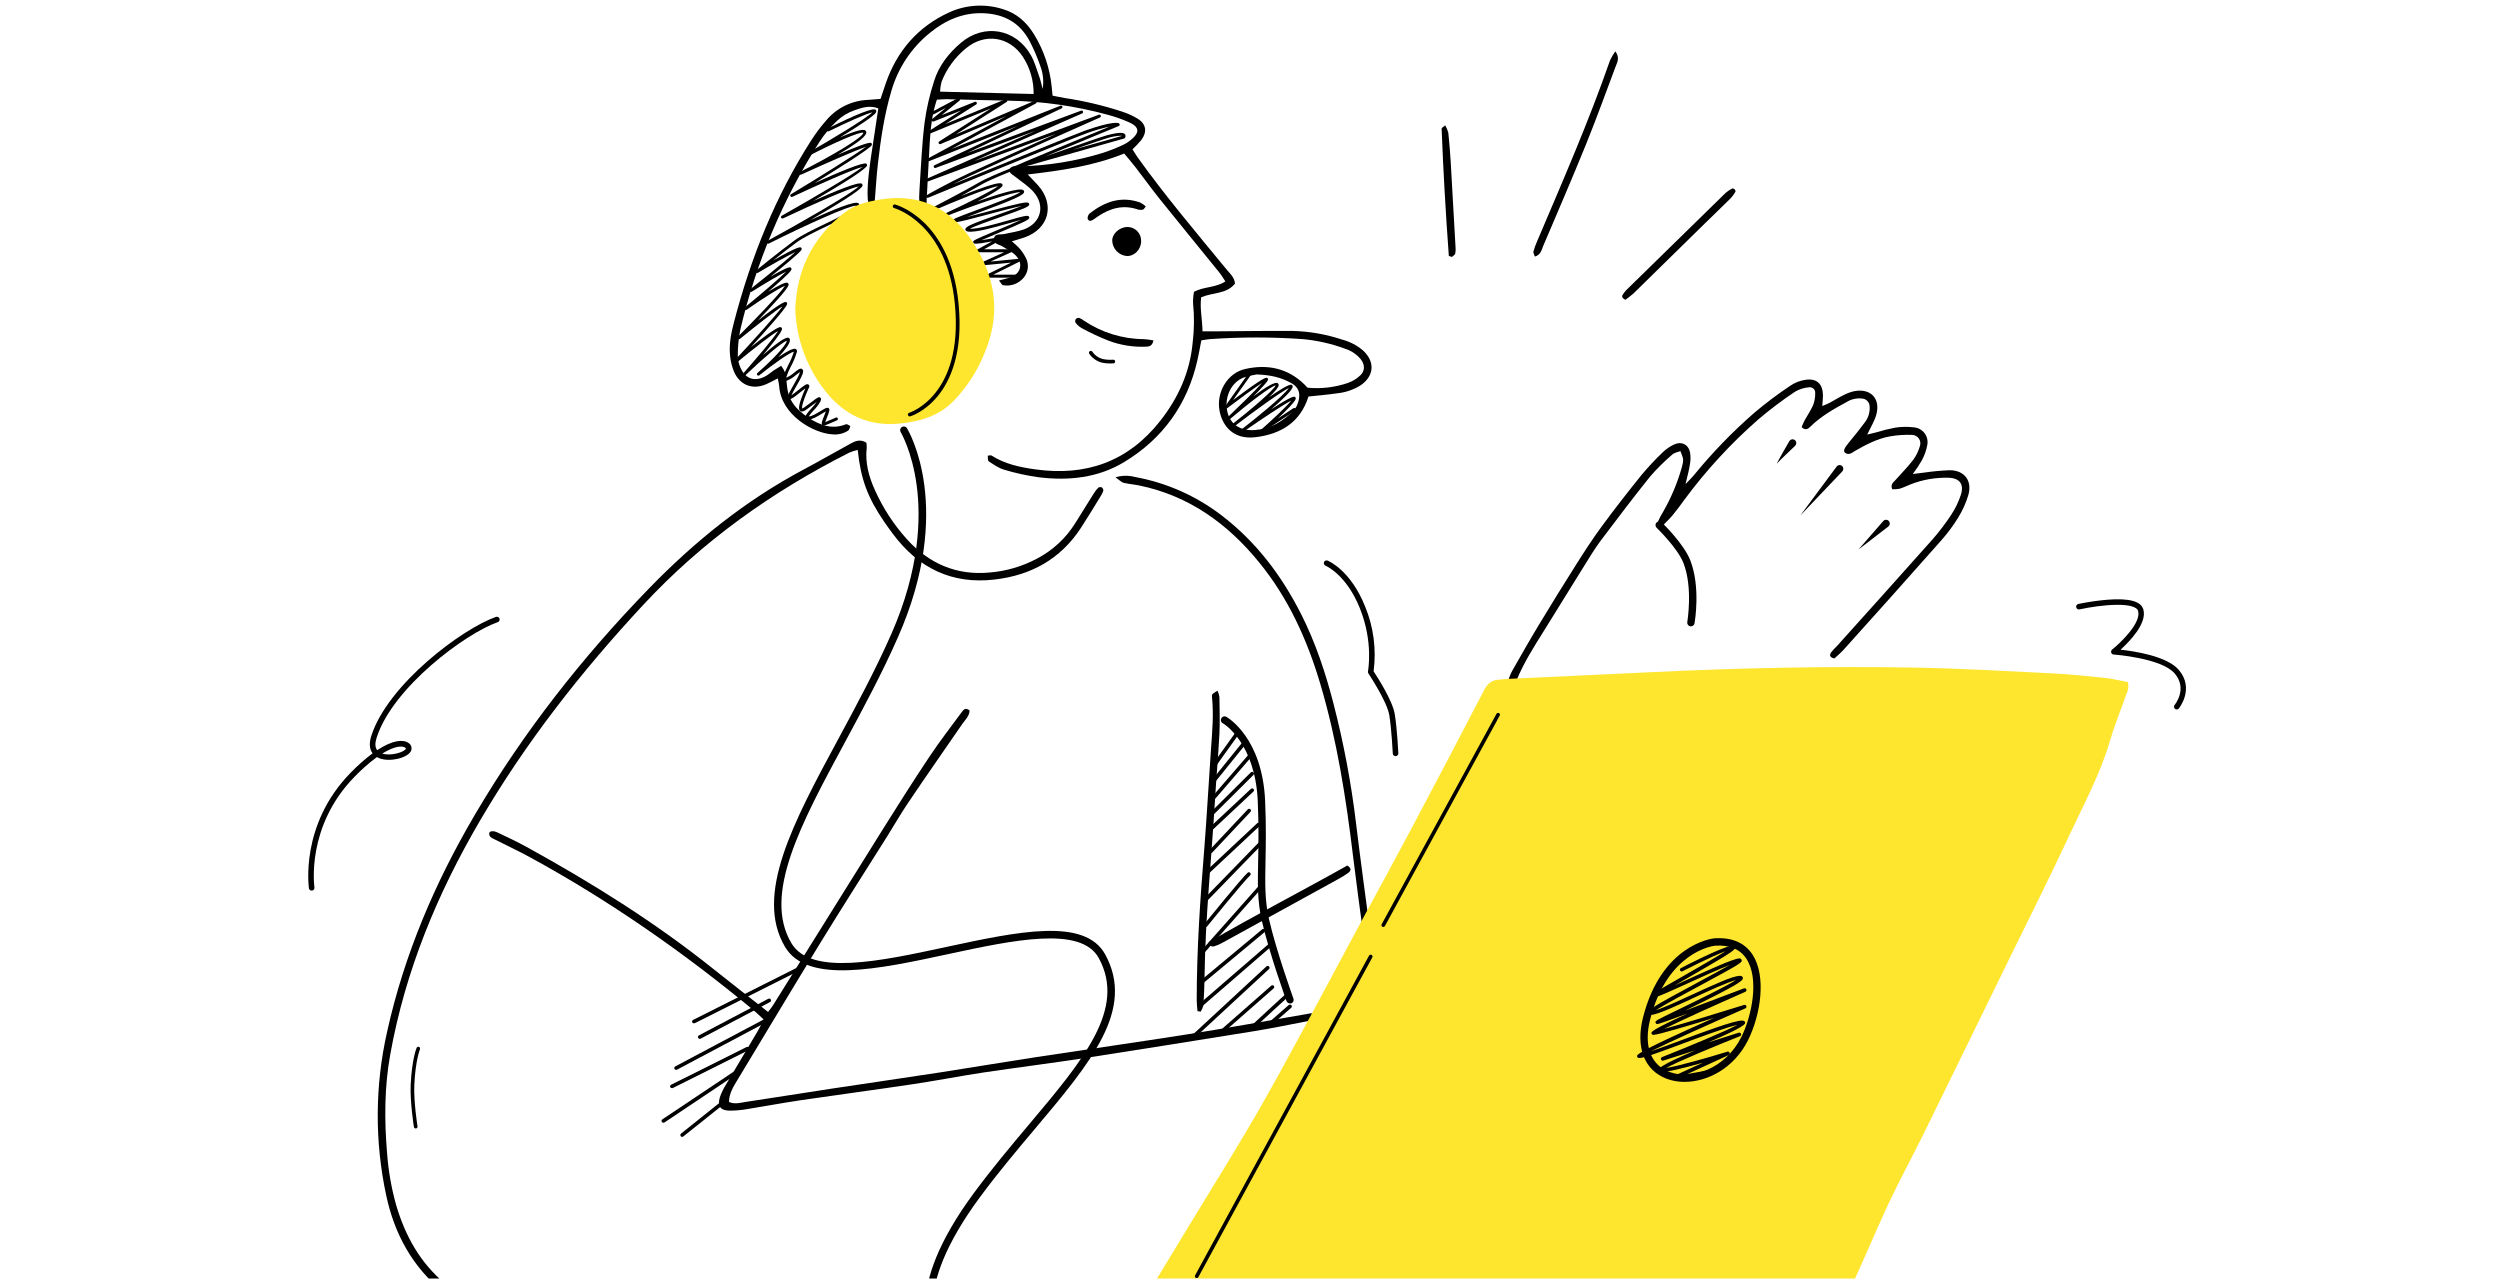 <svg width="438" height="224" viewBox="0 0 438 224" fill="none" xmlns="http://www.w3.org/2000/svg">
<g clip-path="url(#clip0_606_2882)">
<g clip-path="url(#clip1_606_2882)">
<path d="M229.096 67.925C231.473 68.152 233.871 67.871 236.132 67.099C236.953 66.815 237.704 66.357 238.333 65.756C239.178 64.955 239.133 63.876 238.407 62.943C237.689 62.075 236.736 61.435 235.662 61.1C233.274 60.212 230.779 59.645 228.242 59.414C222.831 59.032 217.4 59.032 211.989 59.414C211.523 59.439 211.062 59.546 210.472 59.633C210.233 60.848 210.04 62.013 209.776 63.161C208.011 70.876 203.745 76.829 196.997 80.928C192.368 83.738 187.236 84.254 181.977 83.618C179.926 83.332 177.9 82.889 175.917 82.291C174.957 82.015 174.079 81.382 173.222 80.821C173.036 80.697 173.102 80.184 173.053 79.837C173.403 79.808 173.597 79.73 173.696 79.796C176.041 81.304 178.7 81.862 181.387 82.234C190.213 83.473 197.607 80.916 203.234 73.784C206.42 69.743 208.469 65.252 208.951 60.059C209.234 57.76 209.258 55.438 209.025 53.134C209.006 52.458 209.062 51.781 209.19 51.117C210.975 50.188 212.954 50.431 214.689 49.308C214.298 48.729 213.997 48.196 213.617 47.729C210.155 43.449 206.655 39.193 203.209 34.896C201.758 33.095 200.41 31.21 198.997 29.376C198.37 28.55 197.698 27.794 196.96 26.897C191.577 29.083 185.992 29.868 180.06 30.57C180.81 31.359 181.346 31.901 181.857 32.467C184.879 35.842 183.77 40.11 179.479 41.602C178.803 41.837 178.114 42.015 177.273 42.284C177.735 42.648 178.169 43.045 178.572 43.474C179.043 44.006 179.441 44.599 179.755 45.238C180.028 45.779 180.136 46.389 180.067 46.991C179.997 47.593 179.753 48.162 179.363 48.626C178.933 49.153 178.37 49.556 177.732 49.792C177.094 50.028 176.405 50.089 175.736 49.969C175.53 49.944 175.369 49.556 175.015 49.142C175.839 48.919 176.437 48.795 177.006 48.605C178.795 47.994 179.322 46.25 178.036 44.841C177.414 44.155 176.507 43.73 175.707 43.217C175.081 42.804 173.939 42.779 174.141 41.738C174.31 40.862 175.32 41.152 175.983 40.995C177.146 40.722 178.362 40.581 179.458 40.168C182.43 39.015 183.168 35.979 181.053 33.595C180.114 32.541 178.86 31.768 177.756 30.876C177.344 30.545 176.721 30.359 176.931 29.554C177.344 28.959 178.04 29.14 178.642 29.14C183.588 29.033 188.496 28.241 193.226 26.785C194.436 26.392 195.62 25.921 196.771 25.377C197.276 25.14 197.747 24.837 198.172 24.476C199.697 23.236 199.631 22.257 197.88 21.456C196.642 20.903 195.363 20.45 194.054 20.1C188.434 18.57 182.647 17.745 176.824 17.642C173.156 17.58 169.491 17.456 165.822 17.377C165.282 17.377 164.738 17.431 164.137 17.464C163.312 19.91 163.052 22.364 162.9 24.823C162.69 28.252 162.537 31.686 162.348 35.115C162.315 35.722 162.488 36.441 161.523 36.768C161.313 36.486 161.16 36.166 161.07 35.826C161.02 34.949 161.029 34.07 161.095 33.194C161.358 29.289 161.507 25.368 161.985 21.484C162.319 19.034 162.871 16.618 163.634 14.266C164.458 11.531 166.214 9.308 168.382 7.478C172.438 4.052 177.978 5.036 180.612 9.676C181.268 10.837 181.63 12.155 182.084 13.44C182.323 14.109 182.463 14.816 182.673 15.588C182.893 14.231 182.751 12.84 182.261 11.556C181.742 10.048 181.111 8.581 180.373 7.168C178.691 3.995 175.942 2.482 172.401 2.321C168.778 2.156 165.678 3.503 162.945 5.734C159.686 8.354 157.317 11.922 156.165 15.948C154.928 20.104 154.306 24.364 153.811 28.649C153.555 30.868 153.436 33.107 153.25 35.334C153.201 35.95 152.986 36.396 152.265 36.35C151.824 34.698 151.919 32.095 152.587 27.579C152.999 24.74 153.44 21.906 153.881 18.989C152.368 18.39 150.971 18.877 149.681 19.328C148.556 19.726 147.525 20.35 146.651 21.162C145.488 22.253 144.461 23.481 143.592 24.819C137.126 34.94 132.427 46.091 129.697 57.794C129.4 59.28 129.254 60.791 129.26 62.306C129.266 63.018 129.419 63.722 129.709 64.372C130.558 66.405 132.253 66.959 134.169 65.884C134.652 65.616 135.072 65.227 135.53 64.913C135.917 64.653 136.321 64.422 136.861 64.087C137.153 64.465 137.389 64.882 137.562 65.326C137.751 66.182 137.813 67.062 137.92 67.934C138.098 69.457 138.832 70.859 139.981 71.871C140.502 72.365 141.065 72.813 141.663 73.21C143.683 74.487 145.785 75.309 148.213 74.33C148.399 74.255 148.724 74.528 148.984 74.644C148.864 74.912 148.819 75.292 148.609 75.437C147.801 75.963 146.839 76.197 145.88 76.102C142.484 75.92 136.812 72.681 136.511 67.615C136.454 67.171 136.37 66.731 136.259 66.297C135.505 66.682 134.899 67.025 134.264 67.302C131.948 68.318 129.755 67.57 128.662 65.264C128.247 64.318 127.992 63.308 127.908 62.277C127.694 60.269 128.11 58.298 128.617 56.361C131.568 45.085 135.851 34.38 142.154 24.546C142.933 23.339 143.798 22.191 144.742 21.108C145.64 20.03 146.753 19.152 148.01 18.531C149.266 17.91 150.639 17.559 152.038 17.501C152.747 17.464 153.452 17.398 154.268 17.332C154.573 16.419 154.87 15.518 155.179 14.621C157.158 8.903 160.814 4.676 166.338 2.148C169.279 0.819 172.605 0.622 175.682 1.594C178.069 2.288 179.85 3.875 181.156 5.999C182.875 8.8 183.936 11.956 184.26 15.229C184.31 15.696 184.351 16.163 184.409 16.758C185.151 16.902 185.835 17.055 186.527 17.171C189.917 17.681 193.259 18.47 196.519 19.53C197.513 19.846 198.466 20.277 199.359 20.815C200.819 21.753 201.008 23.112 199.974 24.509C199.488 25.091 198.968 25.643 198.415 26.162C198.687 26.575 198.955 27.062 199.265 27.5C204.141 34.33 209.57 40.722 214.887 47.2C215.481 47.919 216.264 48.551 216.375 49.679C214.908 51.547 212.504 51.204 210.448 52.084C210.18 54.01 210.654 55.943 210.678 58.055C211.326 58.055 211.861 58.055 212.393 58.055C217.096 58.026 221.8 57.951 226.503 57.98C229.456 58.058 232.381 58.573 235.184 59.509C236.5 59.858 237.723 60.495 238.766 61.372C240.971 63.36 240.778 65.938 238.284 67.57C237.05 68.315 235.665 68.774 234.232 68.913C232.583 69.157 230.934 69.289 229.244 69.471C227.818 74.016 224.384 76.057 219.998 76.594C215.934 77.094 214.166 74.454 213.683 72.078C213.016 68.772 215.027 65.339 218.181 64.641C222.055 63.777 225.6 64.48 228.56 67.376C228.708 67.57 228.885 67.727 229.096 67.925ZM181.09 16.468C181.123 14.156 180.467 11.886 179.207 9.948C176.87 6.403 172.578 5.734 169.293 8.42C167.36 9.978 165.865 12.014 164.957 14.328C164.81 14.895 164.723 15.475 164.697 16.059L181.09 16.468ZM220.176 65.603C219.406 65.715 218.647 65.895 217.908 66.14C215.703 66.967 214.467 69.619 215.023 72.09C215.522 74.342 217.294 75.544 219.887 75.342C222.558 75.135 224.722 73.867 226.556 71.979C226.841 71.699 227.073 71.37 227.241 71.008C227.904 69.409 227.834 67.987 226.198 67.099C224.471 66.14 222.641 65.682 220.176 65.603Z" fill="black"/>
<path d="M151.795 77.573C151.839 77.862 151.857 78.153 151.849 78.445C151.544 81.077 152.22 83.506 153.292 85.882C154.7 89.024 156.592 91.925 158.897 94.48C162.764 98.728 167.554 100.86 173.411 100.302C176.273 100.064 179.059 99.252 181.602 97.914C184.381 96.481 186.722 94.323 188.378 91.667C189.425 89.967 190.482 88.273 191.548 86.585C191.791 86.175 192.078 85.794 192.405 85.448C192.501 85.387 192.61 85.351 192.723 85.342C192.836 85.334 192.949 85.353 193.053 85.399C193.139 85.468 193.208 85.558 193.252 85.66C193.295 85.763 193.313 85.874 193.304 85.985C193.173 86.362 192.992 86.72 192.764 87.047C191.635 88.882 190.526 90.733 189.347 92.534C185.777 97.976 180.604 100.798 174.26 101.533C166.758 102.417 160.893 99.521 156.432 93.534C155.909 92.832 155.394 92.121 154.895 91.394C152.01 87.163 150.794 83.924 150.274 78.817C149.773 78.941 149.281 79.101 148.803 79.296C135.237 86.155 123.044 94.823 112.632 106.041C101.836 117.672 92.108 130.071 84.091 143.785C76.618 156.56 71.016 170.058 68.378 184.71C67.347 190.424 67.326 196.155 67.805 201.902C68.024 205.012 68.557 208.093 69.396 211.095C70.983 216.508 73.621 221.276 78.007 224.908C81.078 227.449 84.144 230.014 87.413 232.287C92.312 235.747 97.782 238.311 103.572 239.86C106.729 240.687 109.849 241.769 113.052 242.265C119.742 243.306 126.469 244.005 133.287 243.715C141.985 243.348 150.6 242.29 159.202 241.05C162.269 240.608 165.299 239.856 168.32 239.133C169.384 238.877 170.381 238.278 171.387 237.836C172.484 237.361 173.568 236.869 174.685 236.431C174.796 236.425 174.907 236.447 175.007 236.496C175.107 236.544 175.193 236.617 175.258 236.708C175.34 236.869 175.221 237.121 175.163 237.361C175.13 237.436 175.07 237.495 174.994 237.526C172.611 238.604 170.398 240.059 167.789 240.658C160.632 242.257 153.378 243.384 146.074 244.029C141.713 244.443 137.335 244.711 132.966 245.009C127.929 245.347 122.937 244.74 117.933 244.31C111.684 243.769 105.727 242.009 99.82 240.071C94.751 238.352 89.975 235.865 85.657 232.696C82.813 230.63 80.117 228.391 77.413 226.151C72.178 221.801 69.103 216.123 67.681 209.513C65.633 200.029 65.682 190.21 67.825 180.747C70.83 167.199 76.205 154.639 83.201 142.735C91.7 128.274 101.985 115.18 113.65 103.153C121.704 94.844 130.616 87.675 140.855 82.225C143.601 80.767 146.292 79.205 149.021 77.718C149.866 77.259 150.756 76.883 151.795 77.573Z" fill="black"/>
<path d="M133.819 178.636C133.172 178.041 132.615 177.483 132.009 176.983C119.746 166.84 106.754 157.762 92.772 150.147C90.744 149.04 88.65 148.082 86.589 147.02C86.177 146.813 85.682 146.631 85.707 146.024C85.707 145.611 86.379 145.478 87.137 145.838C88.864 146.664 90.6 147.466 92.273 148.391C103.675 154.672 114.693 161.539 124.882 169.686C128.048 172.219 131.259 174.698 134.561 177.289C134.874 176.876 135.183 176.52 135.427 176.132C141.937 165.703 148.444 155.275 154.949 144.846C157.574 140.653 160.229 136.475 162.978 132.364C164.705 129.774 166.626 127.319 168.461 124.807C168.803 124.34 169.153 123.874 169.874 124.485C169.829 125.473 169.079 126.138 168.56 126.886C165.394 131.488 162.191 136.062 159.079 140.686C157.785 142.603 156.634 144.619 155.406 146.578C151.54 152.73 147.615 158.845 143.819 165.034C138.893 173.062 134.07 181.148 129.198 189.213C128.497 190.374 127.756 191.519 127.714 193.056C128.662 193.514 129.681 193.213 130.653 193.056C135.695 192.3 140.728 191.486 145.765 190.721C152.067 189.767 158.374 188.858 164.672 187.891C170.184 187.04 175.682 186.102 181.194 185.259C190.171 183.887 199.161 182.615 208.135 181.198C215.056 180.107 221.956 178.855 228.865 177.673C229.246 177.569 229.64 177.519 230.036 177.524C230.287 177.553 230.51 177.834 230.996 178.186C230.449 178.461 229.88 178.688 229.294 178.863C226.091 179.491 222.888 180.144 219.669 180.669C209.836 182.264 200.002 183.825 190.167 185.354C184.26 186.263 178.329 187.007 172.422 187.883C168.246 188.511 164.104 189.329 159.928 189.949C153.39 190.932 146.836 191.796 140.295 192.758C137.146 193.221 134.013 193.82 130.868 194.32C129.848 194.5 128.815 194.589 127.78 194.584C126.177 194.547 125.657 193.779 126.131 192.209C126.394 191.455 126.741 190.735 127.166 190.06C128.988 186.965 130.839 183.887 132.665 180.797C133.056 180.136 133.407 179.425 133.819 178.636Z" fill="black"/>
<path d="M295.3 84.812C296.021 84.056 296.408 83.704 296.734 83.299C299.964 79.335 303.526 75.653 307.381 72.297C309.393 70.602 311.497 69.021 313.684 67.562C314.475 67.031 315.373 66.682 316.314 66.541C318.288 66.252 319.343 67.243 319.385 69.231C319.385 69.78 319.319 70.334 319.261 71.132C319.776 70.912 320.172 70.776 320.535 70.582C321.359 70.132 322.184 69.619 323.049 69.198C323.613 68.903 324.213 68.682 324.834 68.541C327.748 67.958 329.545 69.867 328.705 72.726C328.375 73.85 327.728 74.879 327.138 76.135C327.678 76.003 328.115 75.908 328.544 75.796C329.684 75.445 330.843 75.155 332.015 74.929C333.116 74.756 334.235 74.738 335.341 74.875C335.703 74.906 336.055 75.013 336.373 75.189C336.691 75.365 336.968 75.606 337.187 75.897C337.406 76.188 337.562 76.522 337.643 76.876C337.725 77.231 337.731 77.6 337.662 77.957C337.489 78.894 337.17 79.797 336.718 80.635C336.234 81.472 335.699 82.278 335.114 83.047C335.939 82.944 336.541 82.853 337.126 82.795C338.621 82.578 340.126 82.44 341.635 82.382C344.199 82.411 345.572 84.258 344.846 86.749C344.434 88.122 343.843 89.435 343.09 90.654C342.213 92.084 341.212 93.433 340.098 94.687C334.44 101.088 328.751 107.459 323.033 113.8C322.509 114.387 321.891 114.883 321.384 115.358C320.559 115.184 320.485 114.775 320.823 114.284C321.122 113.917 321.443 113.57 321.784 113.242C327.381 107.008 333 100.785 338.564 94.517C339.775 93.136 340.886 91.671 341.891 90.133C342.589 89.067 343.143 87.912 343.54 86.7C344.15 84.824 343.325 83.746 341.363 83.704C339.124 83.641 336.895 84.025 334.805 84.832C334.137 85.097 333.49 85.423 332.806 85.626C332.382 85.707 331.951 85.737 331.52 85.717C331.17 84.89 331.672 84.564 332.035 84.155C333.099 82.969 334.22 81.825 335.193 80.568C335.71 79.861 336.1 79.068 336.343 78.226C336.432 78 336.466 77.756 336.439 77.515C336.413 77.273 336.328 77.042 336.191 76.841C336.055 76.641 335.872 76.477 335.657 76.364C335.443 76.25 335.204 76.192 334.962 76.193C333.691 76.144 332.419 76.229 331.165 76.445C328.944 76.833 326.957 77.879 325.011 78.994C324.488 79.296 323.96 79.821 323.284 79.345C322.872 79.06 323.099 78.519 323.919 77.54C324.883 76.371 325.84 75.193 326.738 73.974C327.328 73.202 327.621 72.243 327.563 71.272C327.571 70.908 327.44 70.555 327.196 70.285C326.952 70.015 326.614 69.849 326.252 69.822C325.291 69.715 324.322 69.936 323.503 70.45C321.256 71.665 319.034 72.929 317.192 74.734C316.78 75.148 316.326 75.478 315.642 74.838C315.798 74.478 315.947 74.053 316.161 73.664C316.656 72.755 317.266 71.896 317.67 70.95C317.919 70.283 318.039 69.575 318.024 68.863C318.035 68.72 318.013 68.577 317.96 68.444C317.908 68.311 317.826 68.191 317.721 68.094C317.616 67.996 317.491 67.924 317.354 67.882C317.218 67.84 317.073 67.829 316.932 67.851C316.069 67.927 315.233 68.192 314.484 68.628C312.232 70.133 310.07 71.768 308.008 73.524C303.195 77.743 298.852 82.471 295.052 87.626C294.393 88.526 293.737 89.439 293.02 90.295C292.418 91.009 291.726 91.65 290.827 92.575C290.658 91.91 290.415 91.538 290.522 91.282C290.781 90.699 291.081 90.136 291.421 89.596C292.807 87.166 293.893 84.576 294.652 81.882C295.003 80.527 294.99 80.527 294.409 79.031C293.923 79.23 293.333 79.308 292.975 79.643C291.589 80.829 290.293 82.116 289.096 83.494C286.149 87.167 283.296 90.931 280.469 94.687C279.417 96.087 278.515 97.604 277.583 99.091C275.213 102.884 272.884 106.698 270.514 110.491C268.737 113.333 266.928 116.155 265.666 119.279C265.609 119.428 265.572 119.626 265.46 119.692C265.209 119.857 264.887 120.105 264.636 120.043C264.514 119.968 264.414 119.862 264.345 119.736C264.276 119.61 264.242 119.468 264.244 119.324C264.392 118.705 264.622 118.109 264.928 117.552C266.466 114.846 267.999 112.139 269.611 109.474C271.796 105.855 274.02 102.257 276.285 98.682C277.694 96.459 279.133 94.245 280.695 92.129C282.921 89.109 285.23 86.146 287.583 83.229C288.76 81.821 290.015 80.48 291.342 79.213C291.919 78.662 292.582 78.21 293.305 77.874C294.574 77.275 295.778 77.829 296.079 79.192C296.211 79.893 296.211 80.612 296.079 81.312C295.939 82.341 295.65 83.32 295.3 84.812Z" fill="black"/>
<path d="M195.439 83.626C196.536 83.289 197.706 83.266 198.815 83.56C204.325 84.56 209.519 86.856 213.972 90.257C220.077 94.91 224.537 100.839 227.966 107.611C230.497 112.623 232.249 117.915 233.646 123.345C235.421 130.225 236.736 137.216 237.583 144.272C238.341 150.614 239.232 156.94 240.056 163.278C240.14 163.746 240.162 164.222 240.122 164.695C240.093 164.927 239.784 165.108 239.405 165.563C239.193 165.077 239.024 164.574 238.898 164.059C238.267 159.39 237.632 154.721 237.059 150.044C235.823 139.814 234.244 129.646 231.289 119.733C228.989 112.003 225.699 104.768 220.571 98.492C215.077 91.753 208.333 86.878 199.66 85.068C198.729 84.874 197.764 84.812 196.841 84.585C196.474 84.502 196.165 84.134 195.439 83.626Z" fill="black"/>
<path d="M209.8 177.149C209.755 176.533 209.664 175.909 209.664 175.293C209.664 166.348 210.279 157.432 211.004 148.524C211.227 145.817 211.387 143.111 211.569 140.401C211.771 137.376 211.952 134.352 212.162 131.311C212.373 128.27 212.657 125.262 212.348 122.221C212.282 121.601 212.327 121.597 213.312 121.019C213.469 121.36 213.58 121.722 213.642 122.093C213.671 124.25 213.745 126.406 213.642 128.555C213.44 132.459 213.09 136.356 212.859 140.256C212.261 150.453 211.185 160.621 211.041 170.831C211.012 172.587 210.955 174.343 210.843 176.095C210.746 176.501 210.583 176.889 210.361 177.244L209.8 177.149Z" fill="black"/>
<path d="M283.004 8.994C283.828 10.143 283.354 10.874 283.082 11.589C281.371 16.134 279.723 20.716 277.896 25.224C275.469 31.206 272.909 37.136 270.378 43.073C270.089 43.755 269.966 44.639 268.91 44.953C268.803 44.61 268.597 44.312 268.655 44.081C268.821 43.467 269.036 42.867 269.298 42.288C273.754 31.797 278.329 21.356 282.076 10.577C282.337 10.022 282.648 9.493 283.004 8.994Z" fill="black"/>
<path d="M211.767 165.063C219.78 160.378 228.04 156.147 236.045 151.643C236.792 152.081 236.717 152.527 236.268 152.883C235.692 153.309 235.084 153.69 234.45 154.023C227.69 157.744 220.924 161.463 214.153 165.179C213.671 165.452 213.16 165.668 212.628 165.823C212.393 165.885 212.092 165.687 211.804 165.604L211.767 165.063Z" fill="black"/>
<path d="M284.772 52.535C284.521 52.361 284.36 52.295 284.281 52.179C284.244 52.118 284.219 52.05 284.21 51.979C284.2 51.907 284.204 51.835 284.224 51.766C284.421 51.424 284.657 51.106 284.929 50.82C290.724 45.135 296.525 39.459 302.332 33.793C302.685 33.485 303.078 33.225 303.498 33.02C303.585 32.975 303.808 33.074 303.911 33.173C304.014 33.272 304.096 33.495 304.047 33.586C303.82 33.999 303.543 34.382 303.222 34.727C301.697 36.243 300.143 37.722 298.61 39.226C294.46 43.294 290.313 47.363 286.169 51.431C285.732 51.828 285.217 52.175 284.772 52.535Z" fill="black"/>
<path d="M253.836 44.845C253.287 37.408 252.865 29.971 252.571 22.534C252.571 22.389 252.888 22.232 253.197 21.963C253.439 22.367 253.623 22.802 253.745 23.257C253.923 24.909 254.046 26.587 254.158 28.252C254.449 33.246 254.732 38.245 255.007 43.25C255.053 43.643 255.036 44.04 254.957 44.428C254.891 44.659 254.582 44.82 254.38 45.014L253.836 44.845Z" fill="black"/>
<path d="M199.928 42.246C199.928 43.697 198.745 44.915 197.41 44.853C196.735 44.795 196.105 44.493 195.637 44.003C195.168 43.514 194.893 42.87 194.862 42.193C194.837 40.932 196.157 39.755 197.583 39.767C197.899 39.775 198.212 39.845 198.501 39.974C198.791 40.102 199.052 40.287 199.27 40.518C199.488 40.748 199.658 41.02 199.771 41.316C199.884 41.613 199.938 41.929 199.928 42.246Z" fill="black"/>
<path d="M202.088 59.641C201.853 60.728 201.264 60.711 200.711 60.74C198.489 60.827 196.271 60.466 194.19 59.678C192.572 59.037 190.995 58.297 189.466 57.464C189.063 57.222 188.71 56.903 188.428 56.526C188.383 56.425 188.365 56.315 188.374 56.205C188.383 56.095 188.42 55.99 188.481 55.898C188.557 55.819 188.652 55.759 188.756 55.725C188.86 55.69 188.971 55.682 189.079 55.7C189.376 55.816 189.654 55.976 189.903 56.175C193.01 58.268 196.663 59.396 200.406 59.418C200.971 59.456 201.533 59.531 202.088 59.641Z" fill="black"/>
<path d="M200.744 36.16C200.526 36.417 200.41 36.685 200.241 36.727C199.934 36.795 199.615 36.782 199.314 36.689C196.758 35.826 194.479 36.479 192.331 37.929C192.133 38.061 191.948 38.206 191.75 38.342C191.338 38.598 190.88 38.958 190.563 38.367C190.539 38.188 190.558 38.006 190.619 37.836C190.68 37.666 190.781 37.514 190.913 37.392C193.551 35.326 196.437 34.293 199.772 35.487C200.124 35.668 200.451 35.895 200.744 36.16Z" fill="black"/>
<path d="M178.337 48.642H172.892C172.834 48.642 172.778 48.623 172.732 48.587C172.686 48.551 172.654 48.501 172.64 48.444C172.628 48.387 172.635 48.327 172.66 48.273C172.685 48.22 172.728 48.177 172.78 48.151L177.146 46.011L172.047 46.502C171.987 46.507 171.927 46.49 171.877 46.455C171.828 46.421 171.792 46.37 171.775 46.312C171.758 46.254 171.762 46.19 171.788 46.135C171.814 46.079 171.859 46.035 171.915 46.011L175.917 44.197H171.354C171.297 44.196 171.242 44.176 171.197 44.141C171.152 44.106 171.12 44.056 171.106 44.001C171.091 43.945 171.096 43.886 171.119 43.834C171.141 43.781 171.181 43.737 171.231 43.709L173.803 42.296C172.616 42.515 171.156 42.755 170.748 42.689C170.688 42.676 170.634 42.647 170.59 42.603C170.547 42.56 170.518 42.505 170.505 42.445C170.472 42.147 170.464 42.11 174.693 40.334C176.086 39.751 177.83 39.02 178.893 38.52C178.283 38.677 177.48 38.908 176.734 39.119C174.141 39.858 170.921 40.772 169.602 40.573C169.314 40.528 169.157 40.408 169.137 40.214C169.091 39.718 170.039 39.288 175.109 37.512C176.478 37.028 178.077 36.47 179.021 36.078C177.677 36.338 175.138 37.02 173.147 37.553C170.386 38.292 168.003 38.929 167.377 38.929C167.104 38.929 167.043 38.764 167.03 38.689C166.977 38.371 166.968 38.338 171.272 36.747C173.79 35.813 177.867 34.305 178.757 33.669H178.712C177.323 33.669 171.449 35.644 166.078 37.747C166.016 37.771 165.947 37.769 165.885 37.743C165.824 37.717 165.775 37.668 165.748 37.607C165.723 37.544 165.722 37.475 165.745 37.412C165.769 37.349 165.816 37.297 165.876 37.268C169.718 35.491 173.807 33.421 174.883 32.615C173.106 32.888 167.096 35.338 163.184 37.053C163.123 37.08 163.054 37.082 162.99 37.059C162.927 37.036 162.876 36.989 162.846 36.929C162.819 36.868 162.815 36.798 162.836 36.735C162.858 36.671 162.903 36.618 162.962 36.586C163.028 36.553 169.384 33.248 171.404 32.041C172.809 31.215 175.526 30.091 177.175 29.446C177.203 29.409 177.24 29.378 177.282 29.355C178.18 28.868 190.213 23.901 194.409 22.174C193.034 22.474 191.681 22.869 190.361 23.356C188.081 24.154 162.867 34.541 162.611 34.644C162.551 34.668 162.484 34.668 162.423 34.645C162.362 34.623 162.312 34.578 162.282 34.52C162.252 34.461 162.246 34.393 162.265 34.33C162.285 34.267 162.327 34.214 162.385 34.181C162.414 34.161 165.641 32.285 169.697 30.384C172.933 28.868 179.718 25.839 185.056 23.439L162.603 31.781C162.54 31.804 162.471 31.802 162.409 31.775C162.348 31.748 162.299 31.698 162.273 31.636C162.247 31.574 162.247 31.503 162.273 31.441C162.298 31.378 162.347 31.328 162.409 31.302L181.429 22.914L163.935 29.417C163.872 29.442 163.802 29.44 163.74 29.414C163.678 29.387 163.629 29.338 163.603 29.276C163.576 29.213 163.575 29.143 163.6 29.081C163.624 29.018 163.672 28.967 163.733 28.938L178.312 22.063L162.793 28.227C162.731 28.252 162.663 28.251 162.602 28.227C162.541 28.202 162.491 28.155 162.463 28.095C162.435 28.036 162.431 27.968 162.452 27.906C162.473 27.843 162.517 27.791 162.574 27.761L176.276 20.348L164.8 25.236C164.74 25.263 164.672 25.266 164.61 25.245C164.548 25.223 164.496 25.179 164.465 25.121C164.434 25.062 164.426 24.995 164.444 24.931C164.461 24.867 164.501 24.812 164.557 24.777L173.626 18.993L163.118 23.331C163.058 23.363 162.988 23.37 162.923 23.349C162.858 23.329 162.804 23.284 162.772 23.224C162.74 23.164 162.734 23.093 162.754 23.028C162.774 22.963 162.819 22.909 162.879 22.877L168.407 19.352L163.592 21.282C163.536 21.306 163.472 21.309 163.413 21.289C163.355 21.269 163.306 21.228 163.275 21.175C163.243 21.121 163.231 21.058 163.242 20.997C163.253 20.935 163.285 20.88 163.333 20.84L165.736 18.89L163.617 20.009C163.557 20.036 163.489 20.039 163.427 20.018C163.365 19.997 163.313 19.952 163.282 19.894C163.251 19.836 163.243 19.768 163.26 19.704C163.278 19.64 163.318 19.586 163.374 19.551L167.813 17.204C167.87 17.174 167.937 17.166 167.999 17.182C168.062 17.198 168.116 17.237 168.151 17.291C168.187 17.344 168.201 17.409 168.191 17.473C168.182 17.536 168.148 17.594 168.098 17.634L164.982 20.166L170.79 17.84C170.849 17.816 170.915 17.814 170.976 17.836C171.036 17.858 171.086 17.903 171.115 17.96C171.145 18.018 171.152 18.084 171.135 18.147C171.119 18.21 171.079 18.264 171.025 18.299L165.633 21.732L176.128 17.398C176.187 17.375 176.253 17.375 176.313 17.397C176.373 17.419 176.422 17.463 176.452 17.52C176.482 17.577 176.489 17.643 176.474 17.705C176.458 17.767 176.42 17.821 176.367 17.857L167.475 23.542L181.264 17.659C181.324 17.631 181.393 17.629 181.456 17.653C181.518 17.676 181.569 17.722 181.598 17.782C181.627 17.842 181.632 17.91 181.612 17.974C181.592 18.037 181.548 18.09 181.49 18.121L166.713 26.1L185.79 18.518C185.853 18.494 185.922 18.495 185.984 18.522C186.046 18.548 186.096 18.597 186.124 18.658C186.15 18.72 186.152 18.789 186.128 18.852C186.104 18.914 186.056 18.965 185.996 18.993L169.454 26.798L189.409 19.386C189.472 19.361 189.542 19.363 189.603 19.39C189.665 19.417 189.714 19.467 189.739 19.53C189.763 19.593 189.763 19.663 189.738 19.725C189.713 19.787 189.664 19.837 189.602 19.865L170.571 28.256L192.542 20.092C192.603 20.075 192.668 20.081 192.726 20.11C192.783 20.138 192.827 20.186 192.851 20.245C192.875 20.304 192.877 20.37 192.855 20.43C192.834 20.491 192.791 20.541 192.735 20.571C192.566 20.646 175.649 28.153 169.916 30.843C168.877 31.326 167.892 31.814 167.001 32.264C174.458 29.203 188.481 23.451 190.192 22.852C194.941 21.199 195.901 21.513 196.045 21.613C196.087 21.637 196.122 21.673 196.145 21.716C196.168 21.759 196.179 21.808 196.177 21.856C196.173 21.905 196.156 21.951 196.128 21.991C196.1 22.03 196.061 22.061 196.016 22.079C195.901 22.125 188.556 25.145 183.147 27.405L185.254 26.666C189.108 25.319 193.086 23.922 193.98 23.687C196.408 23.046 196.931 23.273 197.121 23.563C197.178 23.657 197.204 23.766 197.197 23.875C197.19 23.985 197.149 24.089 197.08 24.174C197.046 24.22 196.998 24.253 196.944 24.269L179.809 29.112C178.852 29.438 178.25 29.636 177.863 29.744C176.354 30.322 173.172 31.587 171.68 32.492C170.963 32.905 169.71 33.611 168.382 34.326C171.268 33.161 174.421 32.008 175.27 32.095C175.575 32.128 175.637 32.314 175.649 32.392C175.678 32.562 175.748 33 171.198 35.305C174.644 34.086 178.518 32.867 179.227 33.281C179.291 33.312 179.344 33.362 179.379 33.424C179.414 33.486 179.43 33.557 179.425 33.628C179.38 34.181 177.739 34.925 171.461 37.251C170.744 37.516 170.019 37.784 169.4 38.024C170.443 37.764 171.754 37.412 173.04 37.069C178.72 35.549 179.932 35.297 180.229 35.574C180.263 35.612 180.289 35.657 180.305 35.706C180.321 35.756 180.326 35.808 180.32 35.859C180.245 36.222 179.495 36.545 175.311 38.016C173.333 38.71 170.719 39.627 169.899 40.081C171.231 40.16 174.33 39.276 176.622 38.623C179.306 37.855 179.961 37.697 180.221 37.888C180.26 37.92 180.29 37.962 180.31 38.008C180.33 38.055 180.339 38.105 180.336 38.156C180.295 38.478 179.759 38.78 174.924 40.813C173.865 41.255 172.723 41.738 171.94 42.09C172.941 41.945 174.38 41.676 175.365 41.466C175.426 41.452 175.489 41.461 175.544 41.49C175.598 41.52 175.64 41.568 175.662 41.627C175.683 41.685 175.683 41.75 175.661 41.808C175.639 41.867 175.597 41.915 175.542 41.945L172.393 43.676H177.1C177.16 43.677 177.218 43.697 177.264 43.735C177.311 43.772 177.343 43.824 177.356 43.883C177.368 43.941 177.359 44.001 177.332 44.053C177.305 44.106 177.261 44.148 177.208 44.172L173.535 45.825L178.481 45.345C178.542 45.341 178.602 45.357 178.653 45.392C178.703 45.426 178.74 45.477 178.757 45.535C178.773 45.594 178.768 45.656 178.743 45.711C178.719 45.766 178.675 45.81 178.621 45.837L174.009 48.126H178.337C178.374 48.121 178.411 48.125 178.446 48.136C178.481 48.146 178.514 48.165 178.541 48.189C178.569 48.213 178.591 48.243 178.606 48.277C178.621 48.311 178.629 48.347 178.629 48.384C178.629 48.421 178.621 48.458 178.606 48.491C178.591 48.525 178.569 48.555 178.541 48.58C178.514 48.604 178.481 48.622 178.446 48.633C178.411 48.644 178.374 48.647 178.337 48.642ZM196.293 23.778C195.55 23.822 194.816 23.954 194.104 24.17C193.428 24.352 190.856 25.24 187.921 26.261L196.577 23.811C196.487 23.788 196.394 23.777 196.301 23.778H196.293Z" fill="black"/>
<path d="M144.301 74.561C144.255 74.562 144.21 74.552 144.168 74.534C144.126 74.515 144.089 74.488 144.058 74.454C143.852 74.226 144.005 73.817 144.367 72.916C144.487 72.627 144.615 72.305 144.689 72.065C144.491 72.169 144.219 72.334 143.996 72.478C143.217 72.954 142.348 73.495 141.68 73.495C141.577 73.508 141.472 73.49 141.38 73.442C141.288 73.394 141.213 73.319 141.165 73.226C141.004 72.863 141.391 72.4 142.137 71.574C142.486 71.208 142.807 70.817 143.098 70.404L142.549 70.818C142.162 71.115 141.7 71.466 141.202 71.813C141.037 71.925 140.538 72.272 140.2 71.991C139.862 71.71 139.788 71.07 141.103 68.037C140.822 68.235 140.443 68.541 140.155 68.768C139.141 69.594 138.671 69.933 138.349 69.913C138.292 69.908 138.237 69.889 138.19 69.857C138.142 69.825 138.103 69.782 138.077 69.731C137.92 69.429 138.197 68.905 139.029 67.45C139.479 66.665 140.085 65.607 140.159 65.174C139.99 65.277 139.714 65.496 139.495 65.665C139.005 66.116 138.434 66.471 137.813 66.711C137.725 66.745 137.628 66.751 137.536 66.729C137.444 66.707 137.361 66.657 137.298 66.587C137.009 66.235 137.347 65.5 138.077 64.013C138.49 63.249 138.828 62.448 139.087 61.62C138.386 61.724 135.476 63.789 133.032 65.752C132.98 65.795 132.913 65.816 132.846 65.81C132.778 65.803 132.716 65.771 132.673 65.719C132.629 65.667 132.608 65.599 132.613 65.531C132.619 65.463 132.651 65.4 132.702 65.355C134.66 63.649 137.706 60.674 137.863 59.691C137.038 59.914 133.609 62.86 130.604 65.74C130.556 65.787 130.492 65.813 130.425 65.813C130.357 65.813 130.293 65.787 130.245 65.74C130.198 65.692 130.172 65.629 130.172 65.562C130.172 65.495 130.198 65.431 130.245 65.384C132.306 63.054 135.534 59.29 136.321 57.988C135.188 58.625 131.944 61.145 129.025 63.566C128.975 63.61 128.91 63.632 128.844 63.628C128.778 63.624 128.716 63.594 128.671 63.546C128.627 63.497 128.602 63.434 128.602 63.368C128.602 63.302 128.627 63.239 128.671 63.19C131.556 60.108 135.983 55.237 137.121 53.65C135.859 54.414 132.562 56.976 129.631 59.377C129.58 59.419 129.514 59.44 129.448 59.434C129.382 59.429 129.32 59.398 129.277 59.348C129.23 59.301 129.203 59.237 129.203 59.17C129.203 59.103 129.23 59.04 129.277 58.992C132.282 55.997 136.75 51.361 137.521 50.08C136.564 50.427 133.514 52.373 130.793 54.278C130.739 54.318 130.672 54.334 130.605 54.324C130.539 54.314 130.479 54.278 130.439 54.224C130.398 54.171 130.379 54.103 130.387 54.036C130.395 53.969 130.428 53.908 130.48 53.865C132.925 51.869 136.494 48.853 137.731 47.585C136.564 48.147 134.021 49.651 131.7 51.113C131.646 51.144 131.581 51.154 131.52 51.14C131.459 51.126 131.404 51.091 131.368 51.04C131.331 50.988 131.314 50.926 131.321 50.863C131.328 50.8 131.357 50.742 131.404 50.7C131.469 50.646 137.364 45.994 139.363 44.147C138.028 44.783 135.241 46.333 132.768 47.804C132.713 47.831 132.651 47.839 132.591 47.824C132.532 47.809 132.479 47.773 132.444 47.724C132.409 47.673 132.392 47.612 132.398 47.551C132.404 47.49 132.431 47.433 132.475 47.391C132.512 47.357 136.354 44.225 139.19 42.123C140.427 41.209 142.517 40.201 144.549 39.23C146.898 38.098 149.553 36.826 149.957 36.032C148.687 36.032 141.276 39.387 134.66 42.684C134.6 42.708 134.534 42.708 134.474 42.686C134.415 42.663 134.365 42.619 134.335 42.562C134.306 42.506 134.298 42.44 134.314 42.378C134.33 42.316 134.368 42.261 134.421 42.226C140.126 39.11 149.104 33.983 150.456 32.657C148.988 32.904 142.756 35.623 137.183 38.267C137.123 38.291 137.057 38.291 136.997 38.269C136.937 38.246 136.888 38.202 136.858 38.146C136.829 38.089 136.821 38.023 136.837 37.961C136.852 37.899 136.89 37.845 136.944 37.809C141.853 35.045 149.499 30.574 151.14 29.227C149.334 29.694 142.896 32.574 138.823 34.483C138.763 34.511 138.695 34.515 138.632 34.494C138.569 34.474 138.517 34.429 138.485 34.371C138.455 34.313 138.447 34.245 138.465 34.181C138.483 34.117 138.524 34.063 138.58 34.028C142.982 31.376 149.709 27.199 151.721 25.719C149.689 26.405 144.033 28.909 140.381 30.591C140.351 30.605 140.318 30.614 140.285 30.615C140.251 30.617 140.218 30.612 140.186 30.6C140.155 30.589 140.126 30.571 140.101 30.548C140.077 30.525 140.057 30.497 140.043 30.467C140.013 30.406 140.009 30.336 140.03 30.271C140.052 30.207 140.098 30.154 140.159 30.124C145.546 27.418 151.173 24.108 151.268 23.257C150.723 22.976 145.785 25.174 141.544 27.389C141.483 27.419 141.413 27.425 141.349 27.405C141.284 27.385 141.23 27.341 141.197 27.281C141.165 27.222 141.157 27.152 141.176 27.087C141.194 27.022 141.238 26.967 141.296 26.934C145.324 24.633 151.68 20.823 152.838 19.679C151.766 19.914 148.329 21.451 145.229 22.984C145.198 23.004 145.164 23.017 145.128 23.023C145.091 23.029 145.055 23.026 145.019 23.017C144.984 23.007 144.951 22.99 144.923 22.967C144.895 22.944 144.872 22.915 144.855 22.882C144.839 22.849 144.83 22.814 144.828 22.777C144.827 22.74 144.833 22.704 144.846 22.67C144.86 22.636 144.88 22.605 144.906 22.579C144.932 22.554 144.964 22.534 144.998 22.521C150.188 19.939 153.024 18.836 153.428 19.241C153.484 19.3 153.519 19.377 153.528 19.458C153.536 19.54 153.517 19.622 153.473 19.691C153.155 20.327 150.105 22.286 147.158 24.075C149.219 23.174 151.094 22.521 151.581 22.835C151.65 22.885 151.704 22.952 151.738 23.03C151.771 23.108 151.782 23.194 151.77 23.277C151.688 24.054 149.326 25.624 146.75 27.124C152.331 24.711 152.57 24.963 152.686 25.083C152.724 25.133 152.748 25.192 152.756 25.255C152.764 25.317 152.755 25.381 152.731 25.438C152.434 26.033 146.808 29.57 142.706 32.082C146.849 30.211 151.272 28.343 151.775 28.674C151.817 28.706 151.852 28.746 151.879 28.792C151.905 28.838 151.921 28.889 151.927 28.942C151.927 29.541 147.484 32.293 142.446 35.222C146.498 33.409 150.484 31.781 150.991 32.186C151.042 32.227 151.081 32.282 151.102 32.344C151.123 32.406 151.126 32.473 151.111 32.537C150.958 33.248 146.399 36.016 141.964 38.561C145.963 36.726 149.821 35.148 150.377 35.598C150.438 35.646 150.483 35.711 150.506 35.785C150.529 35.859 150.529 35.938 150.505 36.012C150.274 36.958 148.184 38.024 144.775 39.664C142.772 40.627 140.699 41.623 139.503 42.507C138.221 43.457 136.733 44.622 135.484 45.61C140.052 43.019 140.249 43.255 140.385 43.42C140.521 43.585 140.472 43.73 140.295 43.932C139.693 44.63 137.133 46.746 134.969 48.498C138.234 46.581 138.448 46.787 138.576 46.911C138.632 46.969 138.665 47.045 138.67 47.126C138.674 47.206 138.65 47.285 138.601 47.349C138.3 47.87 136.416 49.543 134.569 51.121C136.573 49.882 137.731 49.349 138.019 49.568C138.086 49.62 138.132 49.692 138.153 49.774C138.173 49.855 138.165 49.941 138.131 50.018C137.875 50.783 135.093 53.766 132.772 56.17C137.273 52.646 137.611 52.865 137.756 52.931C137.812 52.966 137.857 53.018 137.883 53.079C137.909 53.141 137.915 53.209 137.9 53.274C137.78 53.927 134.19 57.943 131.556 60.819C136.321 57.017 136.7 57.253 136.857 57.348C136.918 57.389 136.965 57.448 136.989 57.517C137.014 57.587 137.015 57.662 136.993 57.732C136.861 58.319 135.241 60.343 133.662 62.215C135.662 60.459 137.591 58.959 138.143 59.178C138.217 59.209 138.281 59.26 138.326 59.326C138.371 59.392 138.397 59.47 138.399 59.55C138.436 60.187 137.488 61.393 136.366 62.579C137.78 61.604 139.033 60.906 139.433 61.149C139.516 61.205 139.579 61.286 139.611 61.381C139.643 61.476 139.643 61.579 139.61 61.674C139.352 62.559 138.998 63.414 138.555 64.223C138.219 64.847 137.943 65.501 137.731 66.178C138.267 65.948 138.763 65.633 139.198 65.244C139.8 64.764 140.167 64.475 140.472 64.624C140.553 64.668 140.619 64.735 140.661 64.817C140.703 64.899 140.719 64.991 140.707 65.083C140.707 65.55 140.225 66.417 139.495 67.69C139.194 68.215 138.811 68.884 138.65 69.264C138.959 69.066 139.474 68.648 139.854 68.351C140.967 67.454 141.362 67.157 141.651 67.38C141.939 67.603 141.733 67.917 141.651 68.066C140.373 70.958 140.501 71.495 140.538 71.574C140.671 71.523 140.798 71.455 140.913 71.371C141.404 71.028 141.861 70.681 142.24 70.392C143.151 69.694 143.477 69.458 143.716 69.665C143.955 69.871 143.794 70.177 143.716 70.376C143.391 70.934 142.995 71.448 142.537 71.904C142.222 72.228 141.938 72.581 141.688 72.958H141.713C142.22 72.958 143.11 72.412 143.774 72.016C144.573 71.524 144.907 71.334 145.159 71.495C145.216 71.536 145.261 71.592 145.288 71.657C145.315 71.722 145.323 71.793 145.311 71.863C145.218 72.29 145.08 72.705 144.899 73.102C144.796 73.363 144.652 73.714 144.582 73.949C145.212 73.71 146.42 73.168 146.432 73.16C146.495 73.132 146.567 73.131 146.631 73.156C146.695 73.18 146.747 73.23 146.775 73.293C146.802 73.355 146.803 73.426 146.779 73.49C146.756 73.554 146.708 73.606 146.647 73.635C146.577 73.664 144.998 74.383 144.479 74.532C144.423 74.557 144.362 74.567 144.301 74.561Z" fill="black"/>
<path d="M123.209 250.273C123.573 246.869 124.406 243.532 125.682 240.356C126.206 238.989 127.211 238.381 128.778 238.175C138.671 236.877 148.617 237.109 158.539 236.687C164.747 236.423 170.942 235.898 177.146 235.506C180.398 235.303 183.654 235.146 186.907 234.94C189.45 234.778 191.989 234.489 194.532 234.419C195.988 234.378 196.837 233.787 197.566 232.556C200.946 226.858 204.413 221.21 207.838 215.533C212.455 207.897 217.245 200.336 221.618 192.572C227.389 182.33 232.838 171.914 238.42 161.584C241.416 156.035 244.45 150.503 247.406 144.933C251.64 136.967 255.833 128.979 259.982 120.969C260.567 119.841 261.252 119.197 262.455 119.089C263.168 119.031 263.882 118.957 264.599 118.924C272.802 118.535 281 118.172 289.203 117.771C304.657 117.019 320.118 116.693 335.588 116.965C343.552 117.106 351.512 117.577 359.471 117.969C362.563 118.122 365.654 118.44 368.73 118.759C370.049 118.895 371.347 119.225 372.831 119.502C372.901 119.946 372.901 120.398 372.831 120.841C371.8 123.816 370.564 126.725 369.686 129.741C367.983 135.583 365.082 140.897 362.546 146.35C359.356 153.222 355.951 159.985 352.612 166.794C347.427 177.402 342.236 188.007 337.039 198.609C335.032 202.683 332.851 206.674 330.918 210.781C328.581 215.739 326.532 220.834 324.162 225.775C322.101 230.085 319.71 234.25 317.522 238.505C316.602 240.286 314.916 240.385 313.292 240.629C309.471 241.207 305.642 241.72 301.821 242.282C298.156 242.823 294.504 243.414 290.844 243.963C287.64 244.443 284.437 244.905 281.235 245.352C279.586 245.575 277.938 245.728 276.289 245.918C272.212 246.389 268.14 246.938 264.055 247.322C259.698 247.736 255.324 248 250.955 248.314C246.268 248.657 241.573 248.913 236.89 249.339C232.966 249.698 229.059 250.31 225.139 250.69C222.525 250.942 219.895 251.004 217.27 251.103C208.749 251.471 200.225 251.814 191.713 252.177L161.849 253.483C156.902 253.698 151.956 253.772 147.043 254.156C140.126 254.693 133.209 255.136 126.267 254.983C124.907 254.946 123.432 255.082 123.225 253.132C123.525 252.715 123.685 252.213 123.682 251.699C123.679 251.186 123.514 250.686 123.209 250.273Z" fill="#FEE52E"/>
<path d="M139.33 54.076C139.602 47.391 142.302 41.569 148.007 37.214C149.8 35.846 151.865 35.355 153.98 34.987C160.814 33.801 166.247 36.227 170.081 41.883C174.203 47.94 175.546 54.394 172.616 61.559C171.355 64.829 169.445 67.809 167.001 70.318C164.384 72.946 161.049 73.883 157.521 74.218C151.111 74.821 146.581 71.826 143.23 66.608C140.813 62.865 139.465 58.531 139.33 54.076Z" fill="#FEE52E"/>
<path d="M194.52 63.682C194.007 63.687 193.496 63.633 192.995 63.521C192.099 63.278 191.322 62.715 190.81 61.939C190.776 61.866 190.77 61.783 190.792 61.706C190.815 61.629 190.866 61.563 190.935 61.521C191.003 61.479 191.085 61.464 191.164 61.478C191.243 61.493 191.314 61.536 191.363 61.6C191.785 62.228 192.416 62.686 193.143 62.893C193.761 63.023 194.394 63.065 195.023 63.017C195.108 63.009 195.193 63.035 195.259 63.09C195.325 63.144 195.367 63.223 195.375 63.309C195.384 63.394 195.358 63.479 195.303 63.545C195.249 63.612 195.17 63.654 195.085 63.662C195.085 63.662 194.846 63.682 194.52 63.682Z" fill="black"/>
<path d="M159.376 72.958C159.299 72.955 159.226 72.926 159.169 72.875C159.112 72.823 159.075 72.754 159.064 72.678C159.054 72.602 159.07 72.525 159.11 72.46C159.15 72.394 159.212 72.346 159.285 72.322C159.38 72.297 168.794 69.318 167.306 53.382C165.975 39.09 156.779 36.491 156.688 36.466C156.643 36.459 156.6 36.443 156.562 36.418C156.523 36.393 156.491 36.361 156.466 36.322C156.441 36.284 156.424 36.241 156.417 36.196C156.41 36.151 156.412 36.105 156.423 36.061C156.435 36.017 156.456 35.975 156.484 35.94C156.513 35.904 156.548 35.875 156.589 35.854C156.629 35.833 156.674 35.821 156.719 35.818C156.765 35.815 156.81 35.822 156.853 35.838C156.952 35.867 159.326 36.52 161.911 39.011C164.273 41.3 167.236 45.622 167.949 53.32C168.774 61.914 166.42 66.781 164.326 69.355C162.034 72.169 159.569 72.917 159.466 72.946L159.376 72.958Z" fill="black"/>
<path d="M164.099 234.328C164.005 234.328 163.912 234.307 163.826 234.267C163.741 234.227 163.665 234.169 163.605 234.097C163.353 233.799 157.624 226.61 170.67 208.955C173.844 204.662 177.133 200.757 180.311 196.973C189.829 185.664 197.352 176.727 192.504 167.852C189.396 162.154 177.529 164.708 166.053 167.174C153.951 169.782 141.441 172.475 137.541 165.898C132.133 156.787 138.976 144.103 146.902 129.41C150.076 123.522 153.362 117.428 156.169 111.057C161.177 99.661 161.35 90.646 160.612 85.093C159.813 79.077 157.805 75.71 157.785 75.677C157.705 75.53 157.684 75.359 157.727 75.197C157.77 75.036 157.874 74.897 158.016 74.811C158.158 74.724 158.328 74.696 158.491 74.731C158.654 74.767 158.796 74.865 158.889 75.003C159.231 75.569 167.224 89.126 157.348 111.577C154.524 118.006 151.226 124.117 148.04 130.026C140.299 144.371 133.613 156.758 138.65 165.237C142.075 171.021 154.128 168.418 165.781 165.91C178.271 163.224 190.064 160.683 193.638 167.228C198.91 176.888 191.136 186.119 181.297 197.803C178.131 201.563 174.858 205.451 171.709 209.711C159.264 226.552 164.536 233.183 164.59 233.262C164.671 233.356 164.723 233.471 164.74 233.593C164.757 233.716 164.739 233.841 164.687 233.953C164.636 234.066 164.553 234.161 164.448 234.227C164.344 234.294 164.223 234.329 164.099 234.328Z" fill="black"/>
<path d="M212.579 134.624C212.512 134.625 212.447 134.603 212.393 134.562C212.358 134.538 212.329 134.507 212.306 134.471C212.283 134.435 212.268 134.395 212.261 134.353C212.254 134.311 212.256 134.268 212.266 134.227C212.276 134.185 212.294 134.146 212.319 134.112L216.334 128.505C216.358 128.47 216.389 128.441 216.425 128.418C216.461 128.395 216.501 128.38 216.543 128.373C216.585 128.366 216.628 128.368 216.669 128.377C216.71 128.387 216.749 128.406 216.783 128.431C216.818 128.456 216.847 128.487 216.869 128.523C216.892 128.559 216.907 128.599 216.914 128.641C216.92 128.683 216.919 128.725 216.909 128.767C216.9 128.808 216.882 128.847 216.857 128.881L212.843 134.488C212.812 134.53 212.773 134.564 212.727 134.588C212.681 134.612 212.63 134.624 212.579 134.624Z" fill="black"/>
<path d="M212.579 137.207C212.505 137.208 212.434 137.183 212.377 137.137C212.344 137.11 212.316 137.077 212.296 137.04C212.275 137.003 212.262 136.962 212.258 136.92C212.253 136.878 212.257 136.835 212.269 136.794C212.281 136.753 212.301 136.715 212.327 136.682L217.542 130.216C217.568 130.183 217.601 130.155 217.638 130.135C217.675 130.114 217.716 130.101 217.758 130.097C217.8 130.092 217.843 130.096 217.884 130.108C217.924 130.12 217.962 130.14 217.995 130.166C218.062 130.221 218.105 130.299 218.114 130.385C218.124 130.471 218.099 130.558 218.045 130.625L212.83 137.087C212.8 137.125 212.762 137.155 212.718 137.176C212.675 137.196 212.627 137.207 212.579 137.207Z" fill="black"/>
<path d="M212.579 140.165C212.501 140.165 212.427 140.137 212.368 140.087C212.304 140.03 212.264 139.95 212.258 139.864C212.252 139.778 212.28 139.693 212.335 139.628L219.116 131.778C219.141 131.739 219.174 131.706 219.212 131.681C219.251 131.656 219.294 131.64 219.339 131.633C219.384 131.627 219.431 131.63 219.475 131.642C219.519 131.655 219.559 131.677 219.594 131.706C219.629 131.736 219.657 131.773 219.677 131.814C219.697 131.856 219.707 131.901 219.708 131.947C219.709 131.992 219.7 132.038 219.682 132.08C219.663 132.122 219.636 132.16 219.603 132.191L212.822 140.041C212.793 140.079 212.757 140.11 212.714 140.131C212.672 140.152 212.626 140.164 212.579 140.165Z" fill="black"/>
<path d="M212.138 143.066C212.095 143.067 212.052 143.059 212.012 143.043C211.973 143.026 211.937 143.002 211.907 142.971C211.847 142.91 211.813 142.827 211.813 142.741C211.813 142.656 211.847 142.573 211.907 142.512L219.145 135.323C219.205 135.263 219.287 135.229 219.372 135.229C219.457 135.229 219.538 135.263 219.599 135.323C219.629 135.352 219.653 135.388 219.669 135.427C219.685 135.466 219.694 135.508 219.694 135.55C219.694 135.592 219.685 135.634 219.669 135.673C219.653 135.712 219.629 135.748 219.599 135.777L212.348 142.991C212.289 143.04 212.214 143.066 212.138 143.066Z" fill="black"/>
<path d="M211.767 145.904C211.722 145.905 211.679 145.896 211.638 145.878C211.597 145.86 211.561 145.834 211.532 145.801C211.472 145.74 211.438 145.659 211.438 145.574C211.438 145.488 211.472 145.407 211.532 145.346L219.145 138.219C219.206 138.159 219.288 138.125 219.374 138.125C219.46 138.125 219.542 138.159 219.603 138.219C219.633 138.249 219.657 138.285 219.673 138.324C219.69 138.364 219.698 138.406 219.698 138.448C219.698 138.491 219.69 138.533 219.673 138.573C219.657 138.612 219.633 138.648 219.603 138.678L212.01 145.801C211.979 145.835 211.941 145.861 211.899 145.879C211.858 145.897 211.812 145.905 211.767 145.904Z" fill="black"/>
<path d="M212.138 149.482C212.074 149.483 212.012 149.465 211.959 149.43C211.906 149.396 211.865 149.346 211.84 149.288C211.814 149.23 211.807 149.165 211.818 149.103C211.83 149.04 211.859 148.983 211.903 148.937L218.613 141.797C218.642 141.766 218.677 141.741 218.716 141.724C218.754 141.707 218.796 141.697 218.838 141.695C218.88 141.694 218.923 141.701 218.962 141.716C219.002 141.731 219.038 141.754 219.069 141.783C219.1 141.812 219.125 141.847 219.142 141.885C219.159 141.924 219.169 141.966 219.17 142.008C219.172 142.05 219.165 142.093 219.15 142.132C219.135 142.172 219.112 142.208 219.083 142.239L212.368 149.379C212.339 149.412 212.304 149.438 212.264 149.455C212.224 149.473 212.181 149.482 212.138 149.482Z" fill="black"/>
<path d="M211.264 153.424C211.22 153.425 211.176 153.416 211.136 153.399C211.096 153.382 211.059 153.357 211.029 153.325C210.969 153.264 210.935 153.182 210.935 153.096C210.935 153.01 210.969 152.927 211.029 152.866L220.258 144.231C220.318 144.171 220.4 144.137 220.485 144.137C220.57 144.137 220.651 144.171 220.711 144.231C220.772 144.292 220.805 144.374 220.805 144.46C220.805 144.546 220.772 144.628 220.711 144.69L211.482 153.321C211.426 153.383 211.347 153.42 211.264 153.424Z" fill="black"/>
<path d="M211.264 157.911C211.222 157.912 211.18 157.904 211.141 157.888C211.102 157.873 211.067 157.85 211.037 157.82C210.977 157.759 210.943 157.677 210.943 157.591C210.943 157.505 210.977 157.423 211.037 157.362L220.794 147.334C220.855 147.274 220.937 147.24 221.023 147.24C221.108 147.24 221.19 147.274 221.251 147.334C221.311 147.394 221.345 147.476 221.345 147.561C221.345 147.646 221.311 147.728 221.251 147.788L211.511 157.816C211.479 157.849 211.44 157.874 211.398 157.891C211.355 157.907 211.309 157.914 211.264 157.911Z" fill="black"/>
<path d="M211.264 162.41C211.19 162.41 211.118 162.384 211.062 162.336C211.029 162.31 211.001 162.277 210.981 162.24C210.96 162.202 210.947 162.161 210.943 162.119C210.938 162.077 210.942 162.034 210.954 161.993C210.966 161.953 210.986 161.915 211.012 161.882C211.28 161.551 217.558 153.8 218.622 152.87C218.687 152.828 218.766 152.811 218.843 152.822C218.92 152.834 218.991 152.873 219.041 152.933C219.092 152.992 219.119 153.068 219.117 153.147C219.116 153.225 219.086 153.3 219.034 153.358C218.012 154.254 211.565 162.208 211.503 162.291C211.474 162.326 211.437 162.356 211.396 162.376C211.355 162.397 211.31 162.409 211.264 162.41Z" fill="black"/>
<path d="M210.489 167.344C210.426 167.346 210.364 167.329 210.311 167.295C210.258 167.262 210.216 167.213 210.19 167.156C210.164 167.098 210.156 167.034 210.167 166.972C210.178 166.91 210.206 166.853 210.25 166.807L220.782 154.932C220.838 154.868 220.917 154.829 221.002 154.824C221.087 154.818 221.171 154.847 221.235 154.903C221.298 154.961 221.337 155.041 221.342 155.127C221.347 155.212 221.319 155.297 221.264 155.362L210.732 167.237C210.701 167.271 210.664 167.298 210.622 167.316C210.58 167.335 210.535 167.344 210.489 167.344Z" fill="black"/>
<path d="M210.489 172.426C210.423 172.425 210.359 172.404 210.305 172.365C210.251 172.326 210.21 172.272 210.188 172.21C210.166 172.148 210.163 172.08 210.18 172.016C210.197 171.952 210.233 171.895 210.283 171.852L221.128 162.824C221.193 162.769 221.278 162.743 221.363 162.75C221.448 162.758 221.527 162.799 221.581 162.865C221.636 162.931 221.662 163.016 221.655 163.101C221.647 163.186 221.606 163.265 221.54 163.32L210.678 172.36C210.624 172.402 210.557 172.425 210.489 172.426Z" fill="black"/>
<path d="M210.489 176.318C210.443 176.318 210.397 176.308 210.355 176.289C210.313 176.27 210.276 176.241 210.246 176.206C210.19 176.141 210.162 176.056 210.168 175.97C210.174 175.884 210.214 175.804 210.279 175.748L222.323 165.332C222.354 165.298 222.392 165.271 222.434 165.253C222.476 165.234 222.521 165.225 222.567 165.226C222.612 165.227 222.658 165.237 222.699 165.257C222.74 165.277 222.777 165.305 222.807 165.34C222.836 165.375 222.858 165.416 222.87 165.46C222.883 165.504 222.886 165.55 222.879 165.596C222.873 165.641 222.856 165.685 222.831 165.723C222.807 165.762 222.774 165.794 222.735 165.819L210.695 176.24C210.637 176.289 210.564 176.316 210.489 176.318Z" fill="black"/>
<path d="M209.223 181.793C209.158 181.793 209.094 181.774 209.04 181.737C208.986 181.701 208.944 181.648 208.92 181.587C208.897 181.526 208.892 181.46 208.907 181.396C208.922 181.332 208.956 181.275 209.005 181.231L221.903 169.29C221.967 169.242 222.047 169.219 222.127 169.226C222.207 169.234 222.281 169.27 222.336 169.329C222.391 169.388 222.422 169.465 222.423 169.546C222.425 169.626 222.396 169.704 222.344 169.765L209.442 181.706C209.383 181.762 209.305 181.793 209.223 181.793Z" fill="black"/>
<path d="M213.964 181.131C213.918 181.132 213.873 181.122 213.831 181.104C213.789 181.085 213.751 181.058 213.72 181.024C213.692 180.992 213.67 180.955 213.656 180.915C213.642 180.874 213.636 180.831 213.639 180.789C213.642 180.746 213.653 180.704 213.672 180.666C213.691 180.628 213.717 180.593 213.749 180.565L222.764 172.649C222.83 172.613 222.906 172.601 222.98 172.615C223.053 172.629 223.12 172.668 223.168 172.725C223.216 172.782 223.244 172.854 223.245 172.929C223.247 173.004 223.222 173.077 223.176 173.136L214.157 181.053C214.104 181.1 214.035 181.128 213.964 181.131Z" fill="black"/>
<path d="M219.096 180.591C219.005 180.589 218.92 180.552 218.857 180.487C218.799 180.423 218.769 180.34 218.773 180.254C218.777 180.168 218.814 180.087 218.877 180.029C219.504 179.446 225.019 174.335 225.287 174.137C225.355 174.085 225.44 174.063 225.524 174.075C225.609 174.086 225.685 174.131 225.736 174.199C225.788 174.267 225.81 174.354 225.798 174.439C225.787 174.524 225.742 174.601 225.674 174.653C225.456 174.823 221.75 178.244 219.314 180.504C219.255 180.56 219.177 180.591 219.096 180.591Z" fill="black"/>
<path d="M222.979 179.285C222.913 179.285 222.849 179.264 222.795 179.227C222.741 179.189 222.7 179.136 222.677 179.075C222.655 179.013 222.651 178.946 222.667 178.882C222.683 178.819 222.719 178.761 222.768 178.718L225.794 176.078C225.859 176.022 225.944 175.994 226.03 176C226.115 176.007 226.195 176.046 226.251 176.111C226.307 176.176 226.335 176.26 226.329 176.345C226.323 176.431 226.283 176.51 226.219 176.566L223.189 179.206C223.131 179.258 223.056 179.286 222.979 179.285Z" fill="black"/>
<path d="M226.004 175.802C225.873 175.802 225.745 175.763 225.637 175.689C225.529 175.616 225.446 175.511 225.398 175.389C225.369 175.306 222.397 167.084 221.087 161.378C220.287 157.903 220.345 154.941 220.427 150.842C220.481 148.127 220.547 144.747 220.361 140.376C219.916 130.08 214.322 126.741 214.269 126.741C214.188 126.703 214.116 126.649 214.057 126.581C213.999 126.514 213.955 126.435 213.928 126.35C213.901 126.265 213.892 126.175 213.901 126.086C213.911 125.997 213.938 125.911 213.983 125.833C214.027 125.756 214.086 125.688 214.158 125.635C214.229 125.581 214.311 125.543 214.398 125.523C214.485 125.502 214.575 125.5 214.663 125.517C214.75 125.533 214.834 125.567 214.908 125.617C215.163 125.766 221.177 129.336 221.651 140.339C221.841 144.747 221.771 148.152 221.717 150.887C221.639 154.891 221.581 157.783 222.344 161.105C223.638 166.733 226.585 174.885 226.614 174.963C226.671 175.124 226.663 175.301 226.59 175.456C226.518 175.611 226.387 175.731 226.227 175.789C226.154 175.805 226.079 175.809 226.004 175.802Z" fill="black"/>
<path d="M121.564 179.285C121.504 179.285 121.445 179.269 121.394 179.238C121.343 179.206 121.302 179.161 121.276 179.107C121.243 179.032 121.24 178.949 121.267 178.872C121.294 178.795 121.348 178.732 121.42 178.694L140.183 169.261C140.221 169.242 140.262 169.23 140.304 169.227C140.346 169.223 140.389 169.228 140.429 169.241C140.469 169.254 140.506 169.275 140.538 169.303C140.571 169.33 140.597 169.364 140.616 169.401C140.654 169.479 140.66 169.568 140.633 169.65C140.606 169.732 140.548 169.8 140.472 169.839L121.709 179.272C121.662 179.288 121.613 179.292 121.564 179.285Z" fill="black"/>
<path d="M217.793 75.606C217.752 75.607 217.711 75.597 217.675 75.579C217.638 75.56 217.607 75.533 217.583 75.499C217.544 75.445 217.528 75.378 217.537 75.311C217.546 75.245 217.58 75.185 217.632 75.144C219.656 73.578 224.763 69.475 225.802 67.988C224.467 68.616 219.978 71.847 215.996 74.896C215.969 74.916 215.939 74.932 215.907 74.941C215.874 74.949 215.84 74.952 215.807 74.948C215.774 74.943 215.742 74.933 215.713 74.916C215.683 74.899 215.658 74.877 215.637 74.85C215.595 74.796 215.577 74.727 215.585 74.659C215.594 74.591 215.629 74.529 215.683 74.487C219.343 71.636 223.152 68.343 223.494 67.529C222.723 67.624 218.914 70.512 215.559 73.367C215.508 73.413 215.441 73.436 215.373 73.432C215.305 73.428 215.242 73.397 215.196 73.347C215.151 73.296 215.128 73.229 215.131 73.16C215.135 73.092 215.166 73.028 215.217 72.983C217.096 71.194 219.916 68.438 221.107 67.091C219.838 67.917 217.311 69.756 215.031 71.495C214.984 71.534 214.925 71.555 214.864 71.555C214.804 71.555 214.745 71.534 214.697 71.495C214.653 71.453 214.626 71.395 214.62 71.334C214.614 71.273 214.63 71.211 214.664 71.161L219.026 64.996C219.042 64.962 219.066 64.931 219.095 64.907C219.125 64.882 219.159 64.865 219.196 64.856C219.233 64.846 219.272 64.845 219.309 64.852C219.347 64.86 219.382 64.875 219.413 64.898C219.444 64.92 219.47 64.949 219.488 64.983C219.506 65.017 219.517 65.054 219.519 65.092C219.522 65.13 219.516 65.168 219.501 65.204C219.487 65.24 219.466 65.272 219.438 65.298L216.045 70.091C221.614 65.897 221.878 66.095 222.047 66.232C222.103 66.276 222.141 66.339 222.156 66.409C222.17 66.48 222.159 66.553 222.125 66.616C221.965 66.988 220.852 68.169 219.586 69.45C221.688 67.859 223.444 66.769 223.894 67.161C223.937 67.201 223.971 67.25 223.993 67.304C224.016 67.358 224.027 67.416 224.026 67.475C224.026 67.855 223.317 68.653 222.327 69.599C225.905 67.12 226.218 67.355 226.346 67.45C226.413 67.503 226.459 67.577 226.477 67.66C226.494 67.743 226.481 67.83 226.441 67.905C226.181 68.603 224.487 70.186 222.674 71.735C226.486 69.256 226.754 69.454 226.89 69.549C226.944 69.591 226.984 69.648 227.003 69.714C227.022 69.779 227.02 69.849 226.998 69.913C226.837 70.45 225.316 71.979 223.881 73.317L226.614 71.516C226.672 71.48 226.742 71.467 226.809 71.481C226.875 71.495 226.934 71.534 226.973 71.591C227.01 71.648 227.024 71.718 227.01 71.785C226.996 71.853 226.956 71.912 226.899 71.95L221.379 75.586C221.324 75.617 221.26 75.627 221.198 75.615C221.136 75.602 221.081 75.567 221.043 75.516C221.005 75.465 220.987 75.402 220.992 75.339C220.997 75.276 221.025 75.217 221.07 75.173C222.772 73.673 225.382 71.252 226.231 70.186C224.904 70.855 221.218 73.284 217.933 75.582C217.889 75.602 217.841 75.61 217.793 75.606Z" fill="black"/>
<path d="M122.603 182.008C122.544 182.008 122.486 181.992 122.436 181.961C122.386 181.931 122.345 181.887 122.319 181.834C122.279 181.758 122.271 181.669 122.297 181.587C122.322 181.505 122.379 181.436 122.455 181.396L134.577 175C134.615 174.974 134.658 174.957 134.704 174.949C134.749 174.941 134.795 174.942 134.839 174.954C134.884 174.965 134.926 174.985 134.962 175.014C134.998 175.042 135.027 175.078 135.049 175.118C135.07 175.159 135.082 175.204 135.085 175.25C135.088 175.296 135.081 175.342 135.065 175.385C135.049 175.428 135.024 175.467 134.992 175.5C134.96 175.532 134.921 175.558 134.878 175.574L122.755 181.97C122.708 181.995 122.656 182.008 122.603 182.008Z" fill="black"/>
<path d="M118.456 187.445C118.397 187.445 118.34 187.429 118.289 187.398C118.239 187.368 118.199 187.324 118.172 187.271C118.132 187.195 118.124 187.107 118.148 187.025C118.173 186.943 118.229 186.874 118.304 186.833L134.577 178.198C134.615 178.172 134.658 178.155 134.704 178.147C134.749 178.139 134.795 178.14 134.839 178.151C134.884 178.163 134.926 178.183 134.962 178.211C134.998 178.24 135.027 178.276 135.049 178.316C135.07 178.357 135.082 178.402 135.085 178.448C135.088 178.493 135.081 178.539 135.065 178.582C135.049 178.625 135.024 178.665 134.992 178.697C134.96 178.73 134.921 178.756 134.878 178.772L118.609 187.408C118.561 187.432 118.509 187.444 118.456 187.445Z" fill="black"/>
<path d="M117.714 190.643C117.654 190.643 117.595 190.626 117.543 190.595C117.492 190.564 117.449 190.519 117.422 190.465C117.39 190.391 117.388 190.307 117.414 190.231C117.441 190.155 117.495 190.091 117.566 190.052L130.802 183.441C130.839 183.422 130.881 183.41 130.923 183.406C130.966 183.403 131.008 183.408 131.049 183.422C131.089 183.435 131.126 183.457 131.158 183.485C131.19 183.513 131.216 183.547 131.235 183.586C131.254 183.624 131.265 183.665 131.268 183.708C131.271 183.75 131.266 183.793 131.252 183.833C131.239 183.873 131.218 183.91 131.19 183.943C131.162 183.975 131.128 184.001 131.09 184.02L117.854 190.631C117.809 190.644 117.761 190.648 117.714 190.643Z" fill="black"/>
<path d="M116.222 196.704C116.169 196.704 116.117 196.69 116.07 196.665C116.024 196.64 115.984 196.604 115.954 196.56C115.907 196.488 115.89 196.4 115.907 196.316C115.924 196.232 115.974 196.157 116.045 196.109L128.485 187.796C128.556 187.749 128.643 187.731 128.727 187.748C128.811 187.765 128.885 187.814 128.932 187.885C128.98 187.956 128.997 188.044 128.981 188.128C128.964 188.212 128.915 188.286 128.844 188.333L116.403 196.663C116.348 196.694 116.285 196.708 116.222 196.704Z" fill="black"/>
<path d="M119.52 199.183C119.472 199.184 119.424 199.173 119.38 199.152C119.337 199.131 119.299 199.101 119.268 199.064C119.214 198.996 119.189 198.91 119.198 198.824C119.208 198.738 119.251 198.659 119.318 198.605L126.399 192.944C126.466 192.89 126.552 192.864 126.638 192.872C126.723 192.881 126.802 192.923 126.857 192.99C126.912 193.057 126.938 193.143 126.929 193.229C126.921 193.315 126.878 193.394 126.812 193.449L119.722 199.101C119.667 199.152 119.595 199.181 119.52 199.183Z" fill="black"/>
<path d="M72.838 197.708C72.761 197.708 72.686 197.681 72.627 197.631C72.568 197.581 72.529 197.512 72.516 197.436C72.487 197.254 71.811 192.936 71.956 189.998C72.17 185.544 72.957 183.66 72.994 183.582C73.027 183.505 73.089 183.444 73.166 183.412C73.243 183.381 73.329 183.381 73.406 183.412C73.483 183.446 73.543 183.508 73.575 183.585C73.607 183.661 73.609 183.748 73.58 183.826C73.58 183.826 72.801 185.701 72.59 190.023C72.45 192.915 73.139 197.295 73.147 197.341C73.154 197.383 73.153 197.426 73.143 197.467C73.133 197.509 73.115 197.548 73.09 197.583C73.066 197.617 73.034 197.647 72.998 197.669C72.961 197.691 72.921 197.706 72.879 197.712L72.838 197.708Z" fill="black"/>
<path d="M54.602 156.039C54.486 156.038 54.375 155.996 54.288 155.92C54.2 155.845 54.142 155.74 54.124 155.626C54.124 155.515 52.475 144.52 61.436 135.381C62.623 134.147 63.908 133.011 65.278 131.984C64.829 131.381 64.573 130.431 65.047 128.943C67.953 119.853 81.016 110.136 86.894 108.078C87.016 108.036 87.149 108.044 87.265 108.1C87.381 108.157 87.47 108.257 87.512 108.38C87.533 108.439 87.542 108.503 87.538 108.566C87.535 108.63 87.519 108.692 87.491 108.749C87.463 108.806 87.425 108.857 87.378 108.9C87.33 108.942 87.275 108.974 87.215 108.995C81.506 110.999 68.802 120.44 65.987 129.241C65.674 130.22 65.703 130.947 66.082 131.431C68.745 129.675 70.575 129.505 71.539 130.146C71.771 130.279 71.948 130.491 72.038 130.743C72.128 130.995 72.125 131.271 72.03 131.522C71.498 132.782 68.357 133.55 66.514 132.868C66.348 132.808 66.188 132.732 66.036 132.641C64.644 133.669 63.341 134.814 62.141 136.062C53.518 144.863 55.088 155.387 55.088 155.477C55.098 155.541 55.095 155.606 55.08 155.668C55.064 155.731 55.037 155.79 54.998 155.841C54.96 155.893 54.912 155.936 54.856 155.969C54.801 156.001 54.74 156.023 54.676 156.031L54.602 156.039ZM66.968 132.03C68.526 132.513 70.88 131.741 71.119 131.17C71.119 131.133 71.094 131.055 70.983 130.98C70.48 130.641 69.157 130.666 66.968 132.03Z" fill="black"/>
<path d="M244.5 132.476C244.375 132.476 244.256 132.428 244.166 132.342C244.076 132.255 244.023 132.138 244.017 132.013C244.017 131.972 243.807 127.782 243.403 125.278C242.991 122.853 239.776 118.039 239.743 117.99C239.707 117.936 239.681 117.875 239.669 117.811C239.656 117.748 239.656 117.682 239.669 117.618C239.669 117.568 240.658 112.602 238.267 106.611C235.876 100.62 232.27 99.128 232.233 99.112C232.114 99.063 232.019 98.969 231.969 98.851C231.918 98.733 231.917 98.599 231.965 98.48C231.989 98.421 232.024 98.367 232.069 98.322C232.113 98.277 232.167 98.241 232.225 98.216C232.284 98.192 232.347 98.179 232.41 98.179C232.474 98.179 232.537 98.191 232.595 98.215C232.76 98.281 236.639 99.918 239.166 106.252C240.65 109.842 241.163 113.761 240.654 117.614C241.252 118.515 243.972 122.725 244.364 125.125C244.776 127.683 244.982 131.794 244.99 131.968C244.994 132.031 244.984 132.095 244.963 132.156C244.941 132.216 244.908 132.271 244.865 132.318C244.822 132.366 244.77 132.404 244.713 132.431C244.655 132.458 244.592 132.473 244.529 132.476H244.5Z" fill="black"/>
<path d="M314.537 78.073L312.888 79.647L312.064 80.445C311.791 80.705 311.534 80.981 311.293 81.271C311.444 80.92 311.616 80.578 311.808 80.247L312.365 79.251L313.507 77.263C313.598 77.121 313.74 77.02 313.904 76.98C314.068 76.94 314.24 76.965 314.386 77.05C314.532 77.134 314.64 77.272 314.687 77.434C314.735 77.596 314.718 77.77 314.64 77.921C314.609 77.973 314.57 78.02 314.525 78.061L314.537 78.073Z" fill="black"/>
<path d="M322.789 82.568L315.395 90.336L321.784 81.734C321.886 81.596 322.04 81.504 322.21 81.479C322.38 81.455 322.553 81.499 322.691 81.602C322.828 81.705 322.92 81.858 322.944 82.029C322.969 82.199 322.925 82.373 322.822 82.511L322.789 82.568Z" fill="black"/>
<path d="M330.803 92.27L325.601 96.278L329.921 91.32C329.975 91.249 330.043 91.19 330.121 91.147C330.199 91.103 330.285 91.076 330.374 91.068C330.462 91.059 330.552 91.069 330.637 91.096C330.721 91.123 330.8 91.168 330.867 91.227C330.934 91.285 330.988 91.358 331.026 91.438C331.064 91.519 331.085 91.607 331.088 91.696C331.091 91.785 331.075 91.874 331.043 91.957C331.01 92.04 330.961 92.116 330.898 92.179C330.868 92.211 330.836 92.242 330.803 92.27Z" fill="black"/>
<path d="M296.248 109.731H296.136C296.053 109.716 295.973 109.685 295.902 109.64C295.83 109.594 295.768 109.535 295.72 109.466C295.671 109.396 295.637 109.318 295.618 109.235C295.6 109.152 295.598 109.066 295.613 108.983C295.613 108.921 296.627 103.058 294.966 98.707C293.939 96.021 290.279 92.509 290.242 92.464C290.18 92.405 290.131 92.335 290.097 92.257C290.063 92.179 290.044 92.095 290.042 92.01C290.04 91.924 290.055 91.84 290.086 91.76C290.116 91.681 290.163 91.608 290.221 91.547C290.28 91.485 290.35 91.436 290.428 91.401C290.506 91.367 290.59 91.348 290.675 91.346C290.846 91.343 291.012 91.407 291.136 91.526C291.293 91.679 295.04 95.286 296.169 98.244C297.962 102.938 296.928 108.954 296.882 109.206C296.855 109.354 296.776 109.487 296.66 109.583C296.544 109.679 296.398 109.731 296.248 109.731Z" fill="black"/>
<path d="M242.352 162.41C242.297 162.411 242.243 162.397 242.195 162.369C242.158 162.349 242.125 162.322 242.098 162.289C242.071 162.256 242.051 162.218 242.039 162.177C242.027 162.136 242.024 162.094 242.029 162.051C242.034 162.009 242.047 161.968 242.068 161.931L262.187 125.059C262.228 124.984 262.297 124.929 262.379 124.905C262.461 124.881 262.549 124.89 262.624 124.931C262.699 124.972 262.755 125.042 262.779 125.124C262.803 125.206 262.793 125.294 262.752 125.369L242.641 162.229C242.614 162.283 242.573 162.329 242.522 162.361C242.471 162.393 242.412 162.41 242.352 162.41Z" fill="black"/>
<path d="M209.664 223.924C209.611 223.925 209.559 223.912 209.512 223.887C209.437 223.845 209.381 223.775 209.356 223.693C209.332 223.61 209.34 223.521 209.38 223.445L239.858 167.426C239.9 167.351 239.97 167.295 240.052 167.271C240.135 167.247 240.224 167.257 240.299 167.298C240.336 167.319 240.369 167.346 240.396 167.379C240.422 167.412 240.442 167.45 240.454 167.491C240.466 167.531 240.47 167.574 240.465 167.616C240.46 167.658 240.448 167.699 240.427 167.736L209.949 223.755C209.922 223.807 209.881 223.85 209.831 223.88C209.781 223.91 209.723 223.925 209.664 223.924Z" fill="black"/>
<path d="M293.152 189.238C293.079 189.237 293.009 189.211 292.952 189.164C292.896 189.118 292.856 189.054 292.841 188.982C292.825 188.911 292.834 188.836 292.866 188.77C292.897 188.704 292.95 188.651 293.016 188.619L298.375 186.177C295.341 187.032 291.779 187.958 290.955 187.78C290.87 187.763 290.793 187.721 290.734 187.657C290.675 187.594 290.637 187.514 290.625 187.429C290.625 187.214 290.572 186.776 297.019 184.02L291.417 185.813C291.336 185.84 291.248 185.834 291.171 185.797C291.094 185.76 291.034 185.695 291.004 185.615C290.975 185.535 290.978 185.447 291.013 185.37C291.047 185.293 291.111 185.232 291.19 185.202C295.514 183.495 302.117 180.764 304.38 179.562C302.402 180.008 298.169 181.586 294.669 182.888C290.452 184.462 287.831 185.421 287.179 185.367C287.094 185.368 287.011 185.339 286.944 185.286C286.877 185.232 286.83 185.157 286.812 185.074C286.763 184.797 286.68 184.355 300.291 178.339C295.988 179.653 290.592 181.26 289.747 181.305C289.657 181.321 289.565 181.302 289.489 181.252C289.412 181.202 289.358 181.125 289.335 181.037C289.281 180.797 289.216 180.533 295.687 177.55C292.954 178.566 290.687 179.384 290.415 179.417C290.337 179.425 290.258 179.406 290.193 179.363C290.127 179.32 290.077 179.256 290.052 179.182C289.962 178.859 289.962 178.859 293.915 176.942C296.998 175.447 302.336 172.86 304.141 171.707C302.567 172.12 299.566 173.513 296.866 174.761C293.568 176.298 290.423 177.748 289.24 177.822C288.861 177.822 288.754 177.653 288.721 177.537C288.577 177.017 289.319 176.488 297.559 172.067C299.545 171.001 301.681 169.844 303.086 169.046C301.207 169.77 298.235 171.112 295.704 172.278C292.513 173.736 290.683 174.562 290.205 174.624C290.122 174.633 290.038 174.617 289.964 174.577C289.89 174.537 289.831 174.476 289.793 174.401C289.669 174.029 289.661 173.988 295.465 170.683C297.798 169.344 300.761 167.646 302.328 166.642C299.694 167.613 294.846 170.133 294.789 170.166C294.712 170.205 294.623 170.212 294.541 170.186C294.459 170.16 294.391 170.102 294.352 170.026C294.318 169.952 294.314 169.868 294.34 169.791C294.366 169.714 294.42 169.65 294.492 169.613C294.78 169.46 301.656 165.894 303.507 165.658C303.857 165.613 303.96 165.815 303.989 165.906C304.133 166.344 303.836 166.65 295.786 171.278C294.999 171.724 294.183 172.195 293.428 172.633L295.423 171.724C299.24 169.984 303.564 168.005 304.677 167.918C304.771 167.897 304.87 167.911 304.953 167.96C305.037 168.008 305.099 168.086 305.127 168.179C305.25 168.592 305.275 168.683 297.851 172.67C295.135 174.129 291.631 176.008 290.085 176.996C291.582 176.525 294.117 175.343 296.586 174.207C300.18 172.554 303.593 170.968 304.83 170.968C305.213 170.968 305.32 171.17 305.345 171.29C305.469 171.819 304.562 172.509 295.188 177.074C298.317 175.909 302.377 174.372 305.535 173.166C305.614 173.133 305.703 173.133 305.782 173.166C305.861 173.199 305.924 173.262 305.957 173.341C305.99 173.421 305.99 173.51 305.957 173.59C305.924 173.669 305.861 173.732 305.782 173.765C301.281 175.744 294.628 178.723 291.553 180.264C295.056 179.318 302.377 177.058 305.568 176.062C305.646 176.039 305.73 176.046 305.803 176.083C305.876 176.119 305.932 176.183 305.961 176.259C305.989 176.336 305.987 176.421 305.956 176.496C305.924 176.572 305.865 176.632 305.79 176.665C300.502 178.971 292.653 182.475 289.162 184.218C290.601 183.731 292.596 182.979 294.446 182.293C298.981 180.599 303.7 178.847 305.164 178.806C305.51 178.806 305.708 178.905 305.753 179.132C305.798 179.359 305.893 179.818 299.232 182.652L304.64 180.921C304.718 180.902 304.801 180.912 304.872 180.95C304.944 180.988 304.998 181.052 305.025 181.128C305.052 181.204 305.05 181.288 305.02 181.362C304.989 181.437 304.932 181.498 304.859 181.533C300.576 183.231 293.993 185.97 291.899 187.115C293.96 186.801 299.249 185.301 302.616 184.26C302.696 184.229 302.785 184.232 302.862 184.268C302.94 184.303 303 184.368 303.031 184.448C303.061 184.528 303.058 184.616 303.023 184.694C302.987 184.772 302.923 184.833 302.843 184.863L295.629 188.168L299.178 187.532C299.263 187.519 299.349 187.539 299.419 187.588C299.489 187.637 299.538 187.712 299.554 187.796C299.561 187.838 299.561 187.881 299.552 187.922C299.543 187.963 299.526 188.002 299.502 188.037C299.477 188.072 299.447 188.101 299.411 188.124C299.375 188.146 299.335 188.161 299.294 188.168L293.214 189.259L293.152 189.238Z" fill="black"/>
<path d="M295.135 189.544C294.081 189.552 293.034 189.373 292.043 189.015C288.094 187.544 286.528 183.528 287.855 178.273C291.079 165.526 299.945 164.435 300.32 164.394H300.349C303.399 164.192 305.642 165.138 307.027 167.22C309.5 170.972 308.49 177.76 306.256 182.239C303.791 187.176 299.145 189.544 295.135 189.544ZM300.448 165.687C299.97 165.745 292.072 166.873 289.108 178.595C287.942 183.21 289.174 186.565 292.493 187.805C296.363 189.247 302.282 187.305 305.098 181.661C306.874 178.099 308.309 171.492 305.947 167.939C304.842 166.274 302.995 165.518 300.448 165.687Z" fill="black"/>
<path d="M381.368 124.299C381.254 124.3 381.143 124.26 381.054 124.188C380.957 124.105 380.896 123.987 380.884 123.86C380.872 123.732 380.911 123.605 380.993 123.506C381.087 123.39 383.293 120.659 380.993 117.978C378.692 115.296 370.395 114.672 370.312 114.672C370.215 114.665 370.123 114.629 370.047 114.569C369.97 114.508 369.914 114.426 369.885 114.333C369.855 114.24 369.854 114.14 369.882 114.047C369.91 113.954 369.965 113.871 370.04 113.809C371.504 112.635 375.172 109.132 374.599 107.058C374.142 105.405 368.305 105.897 364.294 106.772C364.173 106.79 364.049 106.76 363.948 106.69C363.847 106.62 363.777 106.514 363.751 106.393C363.724 106.273 363.745 106.147 363.807 106.041C363.87 105.935 363.97 105.857 364.088 105.822C365.805 105.463 367.542 105.21 369.29 105.066C373.082 104.781 375.119 105.347 375.519 106.801C376.186 109.214 373.132 112.355 371.52 113.825C373.993 114.094 379.665 114.958 381.718 117.358C384.55 120.663 381.751 124.105 381.718 124.138C381.674 124.188 381.62 124.228 381.56 124.255C381.499 124.283 381.434 124.298 381.368 124.299Z" fill="black"/>
</g>
</g>
<defs>
<clipPath id="clip0_606_2882">
<rect width="437.333" height="223" fill="white" transform="translate(0 0.998)"/>
</clipPath>
<clipPath id="clip1_606_2882">
<rect width="329" height="254" fill="white" transform="translate(54 0.999)"/>
</clipPath>
</defs>
</svg>

